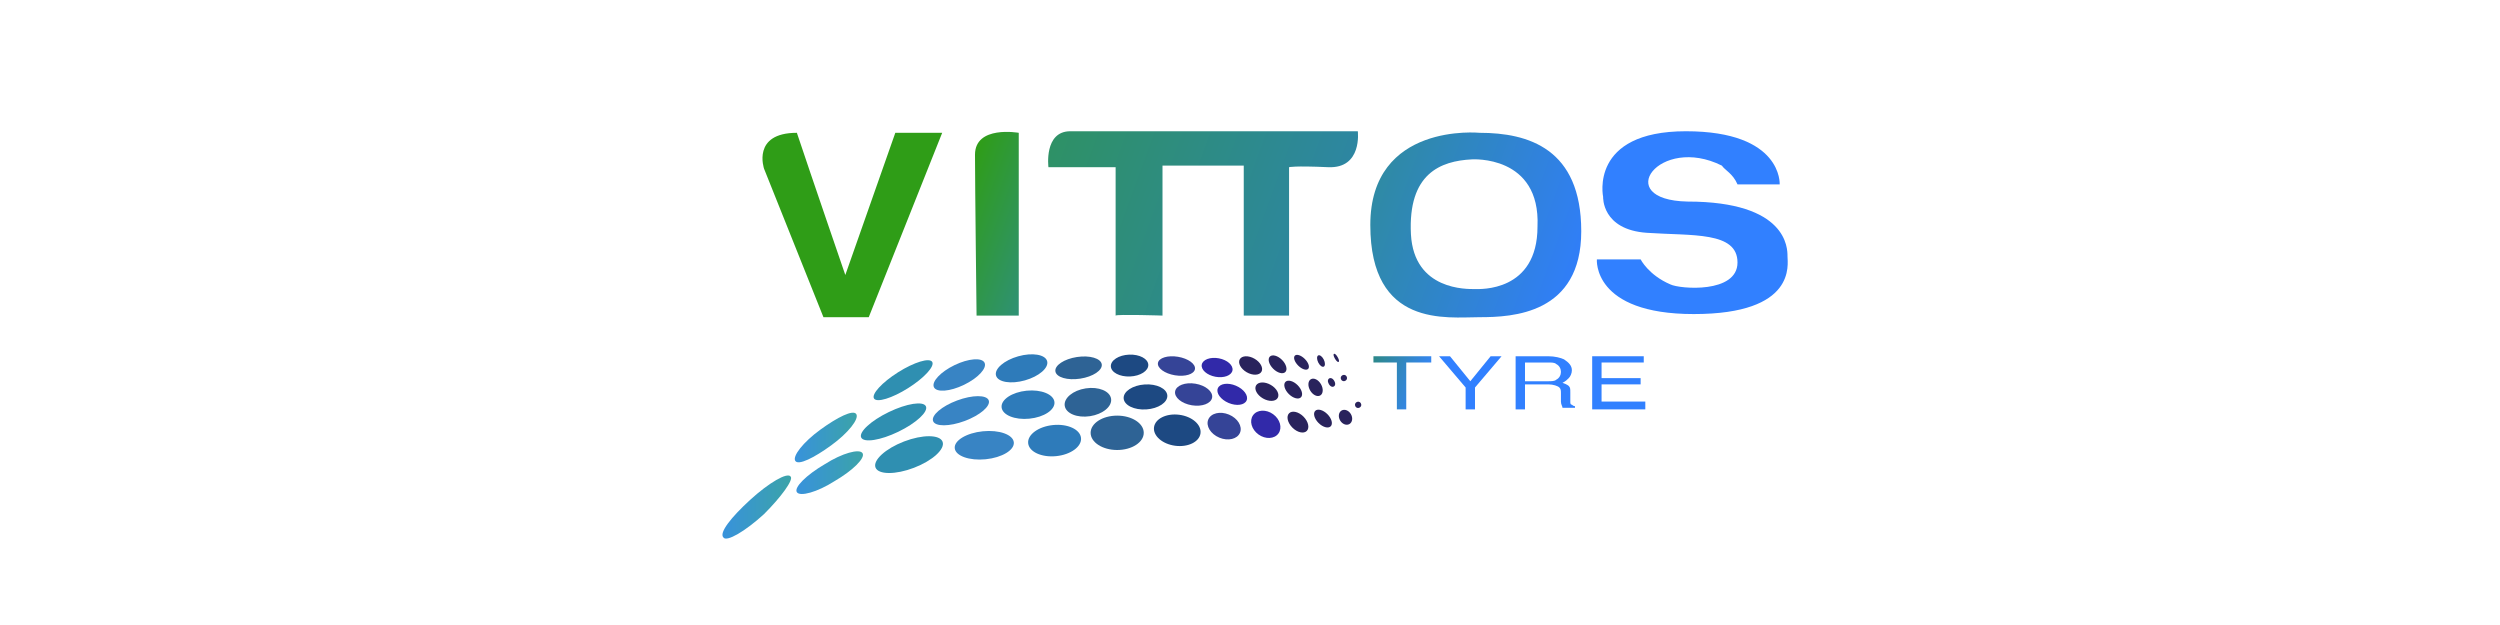 <?xml version="1.0" encoding="utf-8"?>
<!-- Generator: Adobe Illustrator 24.2.3, SVG Export Plug-In . SVG Version: 6.00 Build 0)  -->
<svg version="1.1" id="Слой_1" xmlns="http://www.w3.org/2000/svg" xmlns:xlink="http://www.w3.org/1999/xlink" x="0px" y="0px"
	 viewBox="0 0 160 40" style="enable-background:new 0 0 160 40;" xml:space="preserve">
<style type="text/css">
	.st0{fill:#A52923;}
	.st1{fill:#DE191A;}
	.st2{fill:#1F4E9F;}
	.st3{fill:#358B3F;stroke:#358B3F;stroke-width:0.5;stroke-miterlimit:10;}
	.st4{fill:#3A8E44;}
	.st5{fill:#CC5300;}
	.st6{fill:none;}
	.st7{fill:#0D041D;}
	.st8{fill:#42A008;}
	.st9{fill-rule:evenodd;clip-rule:evenodd;fill:#C02B25;}
	.st10{fill-rule:evenodd;clip-rule:evenodd;fill:#FFFFFF;}
	.st11{fill:#231916;}
	.st12{fill:#E20013;}
	.st13{fill:#FFD000;}
	.st14{fill-rule:evenodd;clip-rule:evenodd;fill:#003770;}
	.st15{fill:#F5C500;}
	.st16{fill:#0A5189;}
	.st17{fill:#EB4B42;}
	.st18{fill:#264791;}
	.st19{fill:#E97E00;}
	.st20{fill-rule:evenodd;clip-rule:evenodd;}
	.st21{fill-rule:evenodd;clip-rule:evenodd;fill:#154B87;}
	.st22{fill:#DE6300;stroke:#DE6300;stroke-width:0.5;stroke-miterlimit:10;}
	.st23{fill:#39227E;stroke:#39227E;stroke-width:0.5;stroke-miterlimit:10;}
	.st24{fill:#39227E;}
	.st25{fill:#DD5B00;}
	.st26{fill:#338F38;}
	.st27{fill:#D35F00;}
	.st28{fill-rule:evenodd;clip-rule:evenodd;fill:#2B2A29;}
	.st29{fill-rule:evenodd;clip-rule:evenodd;fill:#DF1E24;}
	.st30{fill-rule:evenodd;clip-rule:evenodd;fill:#FFE900;}
	.st31{fill:#081D64;}
	.st32{fill:#85C100;}
	.st33{fill:#404D8A;}
	.st34{fill-rule:evenodd;clip-rule:evenodd;fill:#002347;}
	.st35{fill-rule:evenodd;clip-rule:evenodd;fill:#0154A0;}
	.st36{fill-rule:evenodd;clip-rule:evenodd;fill:#FFDB1B;}
	.st37{fill-rule:evenodd;clip-rule:evenodd;fill:#00549F;}
	.st38{fill-rule:evenodd;clip-rule:evenodd;fill:#00539D;}
	.st39{fill-rule:evenodd;clip-rule:evenodd;fill:#395199;}
	.st40{fill-rule:evenodd;clip-rule:evenodd;fill:#E12A31;}
	.st41{fill:#D40003;}
	.st42{fill-rule:evenodd;clip-rule:evenodd;fill:#E23E24;}
	.st43{fill-rule:evenodd;clip-rule:evenodd;fill:#9A9A9B;}
	.st44{fill:#353432;}
	.st45{fill:#C20000;}
	.st46{fill-rule:evenodd;clip-rule:evenodd;fill:#005DA4;}
	.st47{fill:#BF0825;}
	.st48{fill-rule:evenodd;clip-rule:evenodd;fill:#4C4949;}
	.st49{fill:#2153A0;}
	.st50{fill-rule:evenodd;clip-rule:evenodd;fill:#211917;}
	.st51{fill-rule:evenodd;clip-rule:evenodd;fill:#23479F;}
	.st52{fill-rule:evenodd;clip-rule:evenodd;fill:#66C12E;}
	.st53{fill:#616161;}
	.st54{fill:#ECBB1B;}
	.st55{fill-rule:evenodd;clip-rule:evenodd;fill:#E01D2C;}
	.st56{fill-rule:evenodd;clip-rule:evenodd;fill:#808180;}
	.st57{fill-rule:evenodd;clip-rule:evenodd;fill:url(#SVGID_9_);}
	.st58{fill-rule:evenodd;clip-rule:evenodd;fill:#CC0000;}
	.st59{fill:#51B447;}
	.st60{fill-rule:evenodd;clip-rule:evenodd;fill:#51B447;}
	.st61{fill-rule:evenodd;clip-rule:evenodd;fill:#FBFBFB;}
	.st62{fill-rule:evenodd;clip-rule:evenodd;fill:#FBDE02;}
	.st63{fill-rule:evenodd;clip-rule:evenodd;fill:none;stroke:#FBDE02;stroke-width:8.420000e-02;stroke-miterlimit:22.926;}
	.st64{fill-rule:evenodd;clip-rule:evenodd;fill:#EA1C24;}
	.st65{fill-rule:evenodd;clip-rule:evenodd;fill:#F5A800;}
	.st66{fill-rule:evenodd;clip-rule:evenodd;fill:#316094;}
	.st67{fill:#D10000;}
	.st68{fill-rule:evenodd;clip-rule:evenodd;fill:#2858A3;}
	.st69{fill:#F8AC00;}
	.st70{fill-rule:evenodd;clip-rule:evenodd;fill:#2D2D2D;}
	.st71{fill-rule:evenodd;clip-rule:evenodd;fill:#FEFEFE;}
	.st72{fill-rule:evenodd;clip-rule:evenodd;fill:#241D1B;}
	.st73{fill-rule:evenodd;clip-rule:evenodd;fill:#B9BFB4;}
	.st74{fill-rule:evenodd;clip-rule:evenodd;fill:#1F4327;}
	.st75{fill-rule:evenodd;clip-rule:evenodd;fill:#31410C;}
	.st76{fill-rule:evenodd;clip-rule:evenodd;fill:#69630D;}
	.st77{fill-rule:evenodd;clip-rule:evenodd;fill:#B5A84A;}
	.st78{fill-rule:evenodd;clip-rule:evenodd;fill:#E4C74F;}
	.st79{fill-rule:evenodd;clip-rule:evenodd;fill:#FDC925;}
	.st80{fill-rule:evenodd;clip-rule:evenodd;fill:#FEC925;}
	.st81{fill-rule:evenodd;clip-rule:evenodd;fill:#E1C446;}
	.st82{fill-rule:evenodd;clip-rule:evenodd;fill:#3E490C;}
	.st83{fill-rule:evenodd;clip-rule:evenodd;fill:#36440D;}
	.st84{fill-rule:evenodd;clip-rule:evenodd;fill:#374206;}
	.st85{fill-rule:evenodd;clip-rule:evenodd;fill:#2D420F;}
	.st86{fill-rule:evenodd;clip-rule:evenodd;fill:#2E420E;}
	.st87{fill-rule:evenodd;clip-rule:evenodd;fill:#CBBD54;}
	.st88{fill-rule:evenodd;clip-rule:evenodd;fill:#344205;}
	.st89{fill-rule:evenodd;clip-rule:evenodd;fill:#DBC659;}
	.st90{fill-rule:evenodd;clip-rule:evenodd;fill:#DBC455;}
	.st91{fill-rule:evenodd;clip-rule:evenodd;fill:#4B4A01;}
	.st92{fill-rule:evenodd;clip-rule:evenodd;fill:#E3C545;}
	.st93{fill-rule:evenodd;clip-rule:evenodd;fill:#CEBB4E;}
	.st94{fill-rule:evenodd;clip-rule:evenodd;fill:#5C5804;}
	.st95{fill-rule:evenodd;clip-rule:evenodd;fill:#A69D42;}
	.st96{fill-rule:evenodd;clip-rule:evenodd;fill:#2B4216;}
	.st97{fill-rule:evenodd;clip-rule:evenodd;fill:#DE2027;}
	.st98{fill-rule:evenodd;clip-rule:evenodd;fill:#231F20;}
	.st99{fill-rule:evenodd;clip-rule:evenodd;fill:#2F9D17;}
	.st100{fill-rule:evenodd;clip-rule:evenodd;fill:url(#SVGID_12_);}
	.st101{fill-rule:evenodd;clip-rule:evenodd;fill:url(#SVGID_13_);}
	.st102{fill-rule:evenodd;clip-rule:evenodd;fill:url(#SVGID_14_);}
	.st103{fill-rule:evenodd;clip-rule:evenodd;fill:#3180FF;}
	.st104{fill-rule:evenodd;clip-rule:evenodd;fill:url(#SVGID_15_);}
	.st105{fill-rule:evenodd;clip-rule:evenodd;fill:url(#SVGID_16_);}
	.st106{fill-rule:evenodd;clip-rule:evenodd;fill:url(#SVGID_17_);}
	.st107{fill-rule:evenodd;clip-rule:evenodd;fill:#2F8FB1;}
	.st108{fill-rule:evenodd;clip-rule:evenodd;fill:#3884C4;}
	.st109{fill-rule:evenodd;clip-rule:evenodd;fill:#2E7BBA;}
	.st110{fill-rule:evenodd;clip-rule:evenodd;fill:#2E6395;}
	.st111{fill-rule:evenodd;clip-rule:evenodd;fill:#1D4982;}
	.st112{fill-rule:evenodd;clip-rule:evenodd;fill:#354497;}
	.st113{fill-rule:evenodd;clip-rule:evenodd;fill:#3129A9;}
	.st114{fill-rule:evenodd;clip-rule:evenodd;fill:#29235C;}
	.st115{fill:url(#SVGID_18_);}
	.st116{fill:#3180FF;}
	.st117{fill:#1D1D1B;}
</style>
<rect y="0" class="st6" width="160" height="40"/>
<g>
	<path class="st99" d="M57.3,8.5h3l-4.7,11.8h-2.9l-3.8-9.5c0,0-0.8-2.3,2.1-2.3c0.9,2.7,3.1,9.1,3.1,9.1L57.3,8.5z"/>
	<linearGradient id="SVGID_2_" gradientUnits="userSpaceOnUse" x1="61.037" y1="13.33" x2="66.919" y2="15.471">
		<stop  offset="0" style="stop-color:#2F9D17"/>
		<stop  offset="1" style="stop-color:#2F9175"/>
	</linearGradient>
	<path style="fill-rule:evenodd;clip-rule:evenodd;fill:url(#SVGID_2_);" d="M62.5,20.2h2.7V8.5c0,0-2.8-0.5-2.8,1.4
		S62.5,20.2,62.5,20.2z"/>
	<linearGradient id="SVGID_4_" gradientUnits="userSpaceOnUse" x1="67.081" y1="9.926" x2="84.481" y2="16.259">
		<stop  offset="0" style="stop-color:#2E9166"/>
		<stop  offset="1" style="stop-color:#2D86A2"/>
	</linearGradient>
	<path style="fill-rule:evenodd;clip-rule:evenodd;fill:url(#SVGID_4_);" d="M71.4,20.2v-9.5h-4.3c0,0-0.3-2.3,1.4-2.3
		s18.4,0,18.4,0s0.3,2.4-1.9,2.3c-2.2-0.1-2.5,0-2.5,0v9.5h-2.9v-9.6h-5.2v9.6C74.6,20.2,71.4,20.1,71.4,20.2z"/>
	<linearGradient id="SVGID_6_" gradientUnits="userSpaceOnUse" x1="88.063" y1="12.145" x2="100.963" y2="16.841">
		<stop  offset="0" style="stop-color:#2F8AA5"/>
		<stop  offset="1" style="stop-color:#307EF8"/>
	</linearGradient>
	<path style="fill-rule:evenodd;clip-rule:evenodd;fill:url(#SVGID_6_);" d="M94.7,8.5c0,0-7-0.7-7,5.9c0,6.6,4.9,5.9,7,5.9
		c2.1,0,6.5-0.2,6.5-5.5S97.8,8.5,94.7,8.5z M94.4,18.5c-0.5,0-3.9,0.1-4.1-3.5c-0.2-3.9,1.9-4.7,3.9-4.8c0,0,4.4-0.3,4.2,4.3
		C98.4,18.7,94.7,18.5,94.4,18.5z"/>
	<path class="st103" d="M111.2,11.8h2.7c0,0,0.2-3.4-6-3.4s-5.3,4.2-5.3,4.2s-0.1,2.1,2.8,2.3c2.9,0.2,5.8-0.1,5.8,1.9
		s-3.7,1.7-4.3,1.4c-1.4-0.6-1.9-1.6-1.9-1.6h-2.8c0,0-0.3,3.5,6.2,3.5c6.6,0,6-3.2,6-3.7c0-0.5,0-3.5-6.4-3.5
		c-4.9-0.1-1.8-4.3,2.2-2.3C110.4,10.9,110.9,11.1,111.2,11.8z"/>
	<linearGradient id="SVGID_8_" gradientUnits="userSpaceOnUse" x1="46.206" y1="32.383" x2="50.59" y2="32.383">
		<stop  offset="0" style="stop-color:#3892DC"/>
		<stop  offset="1" style="stop-color:#3BA3A9"/>
	</linearGradient>
	<path style="fill-rule:evenodd;clip-rule:evenodd;fill:url(#SVGID_8_);" d="M50.6,30.5c-0.2-0.3-1.4,0.4-2.6,1.5s-2,2.1-1.7,2.4
		c0.2,0.3,1.4-0.4,2.6-1.5C50,31.8,50.8,30.7,50.6,30.5z"/>
	<linearGradient id="SVGID_9_" gradientUnits="userSpaceOnUse" x1="50.831" y1="27.962" x2="54.846" y2="27.962">
		<stop  offset="0" style="stop-color:#3892DC"/>
		<stop  offset="1" style="stop-color:#3BA3A9"/>
	</linearGradient>
	<path class="st57" d="M54.8,26.5c-0.2-0.3-1.2,0.2-2.3,1c-1.1,0.8-1.8,1.7-1.6,2s1.2-0.2,2.3-1C54.3,27.7,55,26.8,54.8,26.5z"/>
	<linearGradient id="SVGID_11_" gradientUnits="userSpaceOnUse" x1="50.954" y1="30.267" x2="55.246" y2="30.267">
		<stop  offset="0" style="stop-color:#3892DC"/>
		<stop  offset="1" style="stop-color:#3BA3A9"/>
	</linearGradient>
	<path style="fill-rule:evenodd;clip-rule:evenodd;fill:url(#SVGID_11_);" d="M55.2,29c-0.2-0.3-1.3,0-2.4,0.7
		c-1.2,0.7-2,1.5-1.8,1.8c0.2,0.3,1.3,0,2.4-0.7C54.6,30.1,55.4,29.3,55.2,29z"/>
	<ellipse transform="matrix(0.9 -0.435 0.435 0.9 -6.038 27.584)" class="st107" cx="57.2" cy="27" rx="2.3" ry="0.7"/>
	<ellipse transform="matrix(0.9 -0.435 0.435 0.9 -4.308 29.108)" class="st108" cx="61.4" cy="24" rx="1.8" ry="0.7"/>
	<ellipse transform="matrix(0.937 -0.349 0.349 0.937 -5.306 23.107)" class="st108" cx="61.5" cy="26.3" rx="1.9" ry="0.7"/>
	
		<ellipse transform="matrix(0.995 -9.905053e-02 9.905053e-02 0.995 -2.514 6.38)" class="st108" cx="63" cy="28.5" rx="1.9" ry="0.9"/>
	
		<ellipse transform="matrix(0.995 -9.905053e-02 9.905053e-02 0.995 -2.243 6.647)" class="st109" cx="65.8" cy="25.9" rx="1.7" ry="0.9"/>
	
		<ellipse transform="matrix(0.995 -9.905053e-02 9.905053e-02 0.995 -2.462 6.825)" class="st109" cx="67.5" cy="28.2" rx="1.7" ry="1"/>
	<ellipse class="st110" cx="71.5" cy="27.7" rx="1.7" ry="1.1"/>
	<ellipse transform="matrix(0.128 -0.992 0.992 0.128 38.327 98.702)" class="st111" cx="75.3" cy="27.6" rx="1" ry="1.5"/>
	<ellipse transform="matrix(0.385 -0.923 0.923 0.385 22.963 89.124)" class="st112" cx="78.4" cy="27.3" rx="0.8" ry="1.1"/>
	<ellipse transform="matrix(0.584 -0.812 0.812 0.584 11.701 77.102)" class="st113" cx="81" cy="27.1" rx="0.8" ry="1"/>
	<ellipse transform="matrix(0.962 -0.272 0.272 0.962 -3.953 18.659)" class="st109" cx="65.4" cy="23.6" rx="1.7" ry="0.8"/>
	<ellipse transform="matrix(0.989 -0.151 0.151 0.989 -2.761 10.719)" class="st110" cx="69" cy="23.5" rx="1.5" ry="0.7"/>
	
		<ellipse transform="matrix(0.999 -4.217053e-02 4.217053e-02 0.999 -0.922 3.068)" class="st111" cx="72.3" cy="23.4" rx="1.2" ry="0.7"/>
	<ellipse transform="matrix(0.164 -0.987 0.987 0.164 39.749 93.893)" class="st112" cx="75.3" cy="23.5" rx="0.6" ry="1.2"/>
	<ellipse transform="matrix(0.185 -0.983 0.983 0.185 40.402 95.652)" class="st113" cx="77.8" cy="23.5" rx="0.6" ry="1"/>
	<ellipse transform="matrix(0.5 -0.866 0.866 0.5 19.725 81.058)" class="st114" cx="80.1" cy="23.4" rx="0.5" ry="0.8"/>
	<ellipse transform="matrix(0.707 -0.707 0.707 0.707 7.46 64.675)" class="st114" cx="81.8" cy="23.3" rx="0.4" ry="0.7"/>
	<ellipse transform="matrix(0.707 -0.707 0.707 0.707 8.001 65.676)" class="st114" cx="83.3" cy="23.2" rx="0.3" ry="0.6"/>
	<ellipse transform="matrix(0.866 -0.5 0.5 0.866 2.934063e-02 45.822)" class="st114" cx="85.5" cy="22.9" rx="0.1" ry="0.3"/>
	<ellipse transform="matrix(0.898 -0.441 0.441 0.898 -1.524 39.626)" class="st114" cx="84.5" cy="23.1" rx="0.2" ry="0.4"/>
	<ellipse transform="matrix(0.707 -0.707 0.707 0.707 6.621 65.869)" class="st114" cx="82.8" cy="24.9" rx="0.4" ry="0.7"/>
	<ellipse transform="matrix(0.866 -0.5 0.5 0.866 -1.121 45.413)" class="st114" cx="84.2" cy="24.8" rx="0.4" ry="0.6"/>
	<ellipse transform="matrix(0.866 -0.5 0.5 0.866 -0.567 46.236)" class="st114" cx="86" cy="24.2" rx="0.2" ry="0.2"/>
	<ellipse transform="matrix(0.866 -0.5 0.5 0.866 -0.815 45.859)" class="st114" cx="85.2" cy="24.5" rx="0.2" ry="0.3"/>
	<ellipse transform="matrix(0.707 -0.707 0.707 0.707 5.84 67.724)" class="st114" cx="84.7" cy="26.8" rx="0.4" ry="0.7"/>
	<ellipse transform="matrix(0.866 -0.5 0.5 0.866 -1.8 46.634)" class="st114" cx="86.1" cy="26.7" rx="0.4" ry="0.5"/>
	<ellipse transform="matrix(0.866 -0.5 0.5 0.866 -1.285 46.931)" class="st114" cx="86.9" cy="25.9" rx="0.2" ry="0.2"/>
	<ellipse transform="matrix(0.5 -0.866 0.866 0.5 18.794 82.75)" class="st114" cx="81.1" cy="25.1" rx="0.5" ry="0.8"/>
	<ellipse transform="matrix(0.707 -0.707 0.707 0.707 5.227 66.678)" class="st114" cx="83.1" cy="27" rx="0.5" ry="0.8"/>
	<ellipse transform="matrix(0.389 -0.921 0.921 0.389 24.962 88.101)" class="st113" cx="78.9" cy="25.2" rx="0.6" ry="1"/>
	<ellipse transform="matrix(0.164 -0.987 0.987 0.164 38.891 96.505)" class="st112" cx="76.4" cy="25.3" rx="0.7" ry="1.2"/>
	<ellipse transform="matrix(0.989 -0.151 0.151 0.989 -3.089 10.838)" class="st110" cx="69.6" cy="25.7" rx="1.5" ry="0.9"/>
	
		<ellipse transform="matrix(0.998 -6.629181e-02 6.629181e-02 0.998 -1.526 4.914)" class="st111" cx="73.3" cy="25.4" rx="1.4" ry="0.8"/>
	<ellipse transform="matrix(0.846 -0.533 0.533 0.846 -4.052 34.582)" class="st107" cx="57.8" cy="24.3" rx="2.2" ry="0.6"/>
	<ellipse transform="matrix(0.933 -0.359 0.359 0.933 -6.569 22.839)" class="st107" cx="58.2" cy="29.1" rx="2.3" ry="0.9"/>
	<g>
		<linearGradient id="SVGID_12_" gradientUnits="userSpaceOnUse" x1="87.625" y1="23.45" x2="91.043" y2="24.694">
			<stop  offset="0" style="stop-color:#2D8887"/>
			<stop  offset="1" style="stop-color:#3586F2"/>
		</linearGradient>
		<path style="fill:url(#SVGID_12_);" d="M87.9,23.2v-0.4h3.7v0.4H90v3h-0.6v-3H87.9z"/>
		<path class="st116" d="M94.4,24.8v1.4h-0.6v-1.4l-1.7-2h0.7l1.3,1.6l1.3-1.6h0.7L94.4,24.8z"/>
		<path class="st116" d="M97.6,24.7v1.5H97v-3.4h2.1c0.4,0,0.8,0.1,1,0.2c0.3,0.2,0.5,0.4,0.5,0.7c0,0.2-0.1,0.4-0.2,0.5
			c-0.1,0.1-0.2,0.2-0.4,0.3c0.3,0.1,0.4,0.2,0.4,0.2c0.1,0.1,0.1,0.2,0.1,0.4v0.6c0,0.1,0,0.2,0.1,0.2c0,0,0.1,0.1,0.2,0.1v0.1
			h-0.8c0-0.1-0.1-0.2-0.1-0.4c0-0.2,0-0.3,0-0.5c0-0.2,0-0.3-0.1-0.4c-0.1-0.1-0.4-0.2-0.7-0.2H97.6z M97.6,23.2v1.2h1.4
			c0.3,0,0.5,0,0.6-0.1c0.2-0.1,0.3-0.3,0.3-0.5c0-0.2-0.1-0.4-0.3-0.5c-0.1-0.1-0.3-0.1-0.5-0.1H97.6z"/>
		<path class="st116" d="M105.3,25.8v0.4h-3.4v-3.4h3.3v0.4h-2.7v1h2.5v0.4h-2.5v1.1H105.3z"/>
	</g>
</g>
</svg>
